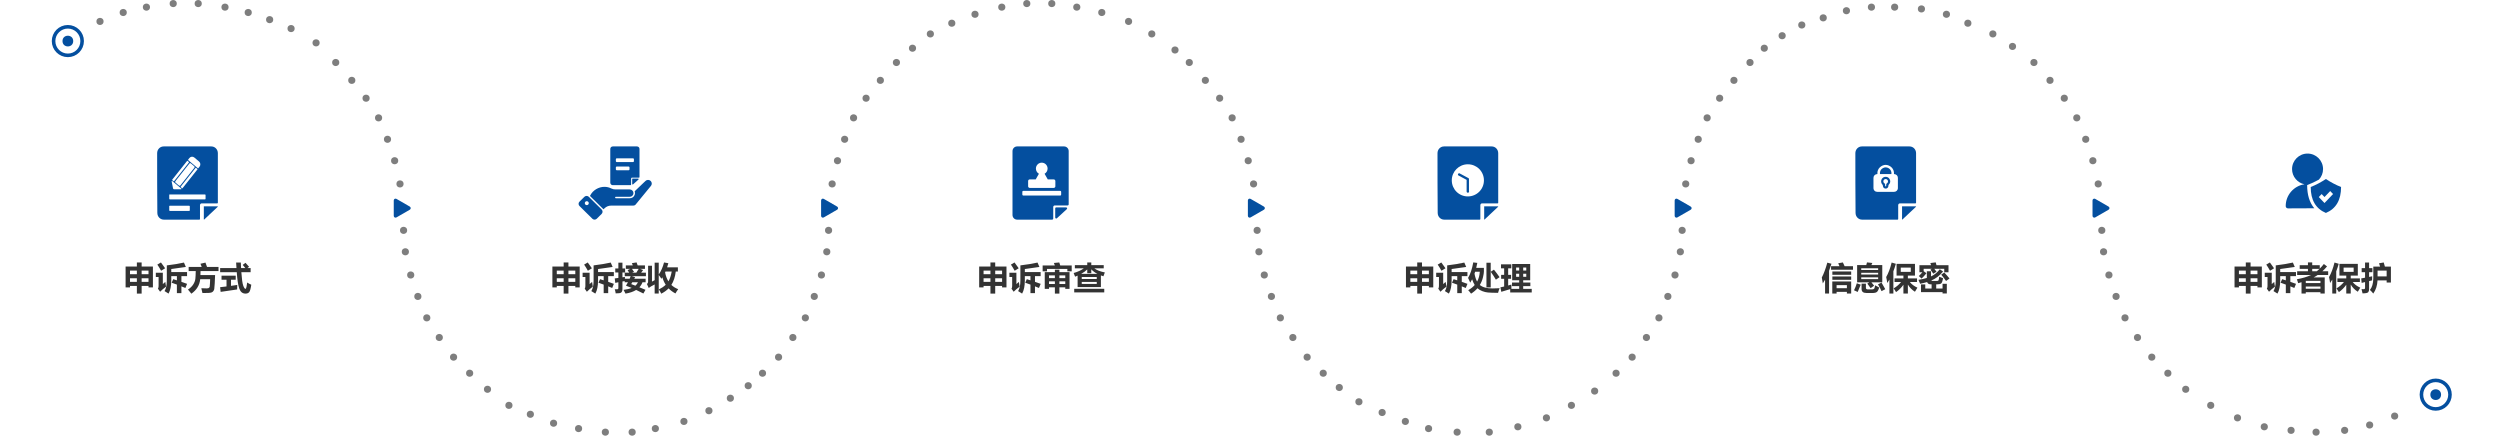 <svg width="1400" height="244" viewBox="0 0 1400 244" fill="none" xmlns="http://www.w3.org/2000/svg">
<circle cx="105" cy="122" r="104" stroke="white" stroke-width="2"/>
<g filter="url(#filter0_d_1513_7646)">
<circle cx="105" cy="122" r="88" fill="white"/>
</g>
<circle cx="38" cy="23" r="8" fill="white" stroke="#044F9F" stroke-width="2"/>
<circle cx="38" cy="23" r="3" fill="#044F9F"/>
<circle cx="583" cy="122" r="104" stroke="white" stroke-width="2"/>
<g filter="url(#filter1_d_1513_7646)">
<circle cx="583" cy="122" r="88" fill="white"/>
</g>
<circle cx="1056" cy="122" r="104" stroke="white" stroke-width="2"/>
<g filter="url(#filter2_d_1513_7646)">
<circle cx="1056" cy="122" r="88" fill="white"/>
</g>
<circle cx="105" cy="105" r="104" transform="matrix(1 0 0 -1 239 227)" stroke="white" stroke-width="2"/>
<g filter="url(#filter3_d_1513_7646)">
<circle cx="88" cy="88" r="88" transform="matrix(1 0 0 -1 256 210)" fill="white"/>
</g>
<circle cx="105" cy="105" r="104" transform="matrix(1 0 0 -1 717 227)" stroke="white" stroke-width="2"/>
<g filter="url(#filter4_d_1513_7646)">
<circle cx="88" cy="88" r="88" transform="matrix(1 0 0 -1 734 210)" fill="white"/>
</g>
<circle cx="105" cy="105" r="104" transform="matrix(1 0 0 -1 1190 227)" stroke="white" stroke-width="2"/>
<g filter="url(#filter5_d_1513_7646)">
<circle cx="88" cy="88" r="88" transform="matrix(1 0 0 -1 1207 210)" fill="white"/>
</g>
<circle cx="9" cy="9" r="8" transform="matrix(1 0 0 -1 1355 230)" fill="white" stroke="#044F9F" stroke-width="2"/>
<circle cx="3" cy="3" r="3" transform="matrix(1 0 0 -1 1361 224)" fill="#044F9F"/>
<circle cx="188" cy="35" r="2" fill="#7E7E7E"/>
<circle cx="197" cy="45" r="2" fill="#7E7E7E"/>
<circle cx="177" cy="24" r="2" fill="#7E7E7E"/>
<circle cx="139" cy="7" r="2" fill="#7E7E7E"/>
<circle cx="151" cy="11" r="2" fill="#7E7E7E"/>
<circle cx="163" cy="16" r="2" fill="#7E7E7E"/>
<circle cx="126" cy="4" r="2" fill="#7E7E7E"/>
<circle cx="111" cy="2" r="2" fill="#7E7E7E"/>
<circle cx="97" cy="2" r="2" fill="#7E7E7E"/>
<circle cx="69" cy="7" r="2" fill="#7E7E7E"/>
<circle cx="82" cy="4" r="2" fill="#7E7E7E"/>
<circle cx="56" cy="12" r="2" fill="#7E7E7E"/>
<circle cx="205" cy="55" r="2" fill="#7E7E7E"/>
<circle cx="212" cy="66" r="2" fill="#7E7E7E"/>
<circle cx="217" cy="78" r="2" fill="#7E7E7E"/>
<circle cx="221" cy="90" r="2" fill="#7E7E7E"/>
<circle cx="224" cy="103" r="2" fill="#7E7E7E"/>
<circle cx="225" cy="116" r="2" fill="#7E7E7E"/>
<circle cx="226" cy="129" r="2" fill="#7E7E7E"/>
<circle cx="227" cy="141" r="2" fill="#7E7E7E"/>
<circle cx="230" cy="154" r="2" fill="#7E7E7E"/>
<circle cx="234" cy="166" r="2" fill="#7E7E7E"/>
<circle cx="239" cy="178" r="2" fill="#7E7E7E"/>
<circle cx="246" cy="189" r="2" fill="#7E7E7E"/>
<circle cx="254" cy="200" r="2" fill="#7E7E7E"/>
<circle cx="263" cy="209" r="2" fill="#7E7E7E"/>
<circle cx="273" cy="218" r="2" fill="#7E7E7E"/>
<circle cx="285" cy="227" r="2" fill="#7E7E7E"/>
<circle cx="297" cy="232" r="2" fill="#7E7E7E"/>
<circle cx="310" cy="237" r="2" fill="#7E7E7E"/>
<circle cx="324" cy="240" r="2" fill="#7E7E7E"/>
<circle cx="339" cy="242" r="2" fill="#7E7E7E"/>
<circle cx="354" cy="242" r="2" fill="#7E7E7E"/>
<circle cx="367" cy="240" r="2" fill="#7E7E7E"/>
<circle cx="383" cy="236" r="2" fill="#7E7E7E"/>
<circle cx="397" cy="230" r="2" fill="#7E7E7E"/>
<circle cx="409" cy="223" r="2" fill="#7E7E7E"/>
<circle cx="419" cy="216" r="2" fill="#7E7E7E"/>
<circle cx="666" cy="35" r="2" fill="#7E7E7E"/>
<circle cx="675" cy="45" r="2" fill="#7E7E7E"/>
<circle cx="683" cy="55" r="2" fill="#7E7E7E"/>
<circle cx="690" cy="66" r="2" fill="#7E7E7E"/>
<circle cx="695" cy="78" r="2" fill="#7E7E7E"/>
<circle cx="699" cy="90" r="2" fill="#7E7E7E"/>
<circle cx="702" cy="103" r="2" fill="#7E7E7E"/>
<circle cx="703" cy="116" r="2" fill="#7E7E7E"/>
<circle cx="704" cy="129" r="2" fill="#7E7E7E"/>
<circle cx="705" cy="141" r="2" fill="#7E7E7E"/>
<circle cx="708" cy="154" r="2" fill="#7E7E7E"/>
<circle cx="712" cy="166" r="2" fill="#7E7E7E"/>
<circle cx="717" cy="178" r="2" fill="#7E7E7E"/>
<circle cx="724" cy="189" r="2" fill="#7E7E7E"/>
<circle cx="732" cy="200" r="2" fill="#7E7E7E"/>
<circle cx="741" cy="209" r="2" fill="#7E7E7E"/>
<circle cx="750" cy="217" r="2" fill="#7E7E7E"/>
<circle cx="761" cy="225" r="2" fill="#7E7E7E"/>
<circle cx="774" cy="231" r="2" fill="#7E7E7E"/>
<circle cx="787" cy="236" r="2" fill="#7E7E7E"/>
<circle cx="800" cy="240" r="2" fill="#7E7E7E"/>
<circle cx="816" cy="242" r="2" fill="#7E7E7E"/>
<circle cx="834" cy="242" r="2" fill="#7E7E7E"/>
<circle cx="850" cy="239" r="2" fill="#7E7E7E"/>
<circle cx="866" cy="234" r="2" fill="#7E7E7E"/>
<circle cx="880" cy="227" r="2" fill="#7E7E7E"/>
<circle cx="893" cy="219" r="2" fill="#7E7E7E"/>
<circle cx="1139" cy="35" r="2" fill="#7E7E7E"/>
<circle cx="1148" cy="45" r="2" fill="#7E7E7E"/>
<circle cx="1156" cy="55" r="2" fill="#7E7E7E"/>
<circle cx="1163" cy="66" r="2" fill="#7E7E7E"/>
<circle cx="1168" cy="78" r="2" fill="#7E7E7E"/>
<circle cx="1172" cy="90" r="2" fill="#7E7E7E"/>
<circle cx="1175" cy="103" r="2" fill="#7E7E7E"/>
<circle cx="1176" cy="116" r="2" fill="#7E7E7E"/>
<circle cx="1177" cy="129" r="2" fill="#7E7E7E"/>
<circle cx="1178" cy="141" r="2" fill="#7E7E7E"/>
<circle cx="1181" cy="154" r="2" fill="#7E7E7E"/>
<circle cx="1185" cy="166" r="2" fill="#7E7E7E"/>
<circle cx="1190" cy="178" r="2" fill="#7E7E7E"/>
<circle cx="1197" cy="189" r="2" fill="#7E7E7E"/>
<circle cx="1205" cy="200" r="2" fill="#7E7E7E"/>
<circle cx="1214" cy="209" r="2" fill="#7E7E7E"/>
<circle cx="1224" cy="218" r="2" fill="#7E7E7E"/>
<circle cx="1238" cy="227" r="2" fill="#7E7E7E"/>
<circle cx="1253" cy="234" r="2" fill="#7E7E7E"/>
<circle cx="1268" cy="239" r="2" fill="#7E7E7E"/>
<circle cx="1283" cy="241" r="2" fill="#7E7E7E"/>
<circle cx="1297" cy="242" r="2" fill="#7E7E7E"/>
<circle cx="1313" cy="241" r="2" fill="#7E7E7E"/>
<circle cx="1327" cy="238" r="2" fill="#7E7E7E"/>
<circle cx="1341" cy="233" r="2" fill="#7E7E7E"/>
<circle cx="2" cy="2" r="2" transform="matrix(-1 0 0 1 504 33)" fill="#7E7E7E"/>
<circle cx="2" cy="2" r="2" transform="matrix(-1 0 0 1 513 25)" fill="#7E7E7E"/>
<circle cx="2" cy="2" r="2" transform="matrix(-1 0 0 1 523 17)" fill="#7E7E7E"/>
<circle cx="2" cy="2" r="2" transform="matrix(-1 0 0 1 535 11)" fill="#7E7E7E"/>
<circle cx="2" cy="2" r="2" transform="matrix(-1 0 0 1 548 6)" fill="#7E7E7E"/>
<circle cx="2" cy="2" r="2" transform="matrix(-1 0 0 1 563 2)" fill="#7E7E7E"/>
<circle cx="2" cy="2" r="2" transform="matrix(-1 0 0 1 577 0)" fill="#7E7E7E"/>
<circle cx="2" cy="2" r="2" transform="matrix(-1 0 0 1 591 0)" fill="#7E7E7E"/>
<circle cx="2" cy="2" r="2" transform="matrix(-1 0 0 1 605 2)" fill="#7E7E7E"/>
<circle cx="2" cy="2" r="2" transform="matrix(-1 0 0 1 619 5)" fill="#7E7E7E"/>
<circle cx="2" cy="2" r="2" transform="matrix(-1 0 0 1 634 10)" fill="#7E7E7E"/>
<circle cx="2" cy="2" r="2" transform="matrix(-1 0 0 1 647 17)" fill="#7E7E7E"/>
<circle cx="2" cy="2" r="2" transform="matrix(-1 0 0 1 660 26)" fill="#7E7E7E"/>
<circle cx="2" cy="2" r="2" transform="matrix(-1 0 0 1 495 43)" fill="#7E7E7E"/>
<circle cx="2" cy="2" r="2" transform="matrix(-1 0 0 1 487 53)" fill="#7E7E7E"/>
<circle cx="2" cy="2" r="2" transform="matrix(-1 0 0 1 480 64)" fill="#7E7E7E"/>
<circle cx="2" cy="2" r="2" transform="matrix(-1 0 0 1 475 76)" fill="#7E7E7E"/>
<circle cx="2" cy="2" r="2" transform="matrix(-1 0 0 1 471 88)" fill="#7E7E7E"/>
<circle cx="2" cy="2" r="2" transform="matrix(-1 0 0 1 468 101)" fill="#7E7E7E"/>
<circle cx="2" cy="2" r="2" transform="matrix(-1 0 0 1 467 114)" fill="#7E7E7E"/>
<circle cx="2" cy="2" r="2" transform="matrix(-1 0 0 1 466 127)" fill="#7E7E7E"/>
<circle cx="2" cy="2" r="2" transform="matrix(-1 0 0 1 465 139)" fill="#7E7E7E"/>
<circle cx="2" cy="2" r="2" transform="matrix(-1 0 0 1 462 152)" fill="#7E7E7E"/>
<circle cx="2" cy="2" r="2" transform="matrix(-1 0 0 1 458 164)" fill="#7E7E7E"/>
<circle cx="2" cy="2" r="2" transform="matrix(-1 0 0 1 453 176)" fill="#7E7E7E"/>
<circle cx="2" cy="2" r="2" transform="matrix(-1 0 0 1 446 187)" fill="#7E7E7E"/>
<circle cx="2" cy="2" r="2" transform="matrix(-1 0 0 1 438 198)" fill="#7E7E7E"/>
<circle cx="2" cy="2" r="2" transform="matrix(-1 0 0 1 429 207)" fill="#7E7E7E"/>
<circle cx="2" cy="2" r="2" transform="matrix(-1 0 0 1 982 33)" fill="#7E7E7E"/>
<circle cx="2" cy="2" r="2" transform="matrix(-1 0 0 1 990 25)" fill="#7E7E7E"/>
<circle cx="2" cy="2" r="2" transform="matrix(-1 0 0 1 1000 18)" fill="#7E7E7E"/>
<circle cx="2" cy="2" r="2" transform="matrix(-1 0 0 1 1011 12)" fill="#7E7E7E"/>
<circle cx="2" cy="2" r="2" transform="matrix(-1 0 0 1 1023 8)" fill="#7E7E7E"/>
<circle cx="2" cy="2" r="2" transform="matrix(-1 0 0 1 1036 4)" fill="#7E7E7E"/>
<circle cx="2" cy="2" r="2" transform="matrix(-1 0 0 1 1050 2)" fill="#7E7E7E"/>
<circle cx="2" cy="2" r="2" transform="matrix(-1 0 0 1 1063 2)" fill="#7E7E7E"/>
<circle cx="2" cy="2" r="2" transform="matrix(-1 0 0 1 1078 3)" fill="#7E7E7E"/>
<circle cx="2" cy="2" r="2" transform="matrix(-1 0 0 1 1092 6)" fill="#7E7E7E"/>
<circle cx="2" cy="2" r="2" transform="matrix(-1 0 0 1 1104 11)" fill="#7E7E7E"/>
<circle cx="2" cy="2" r="2" transform="matrix(-1 0 0 1 1118 17)" fill="#7E7E7E"/>
<circle cx="2" cy="2" r="2" transform="matrix(-1 0 0 1 1129 24)" fill="#7E7E7E"/>
<circle cx="2" cy="2" r="2" transform="matrix(-1 0 0 1 973 43)" fill="#7E7E7E"/>
<circle cx="2" cy="2" r="2" transform="matrix(-1 0 0 1 965 53)" fill="#7E7E7E"/>
<circle cx="2" cy="2" r="2" transform="matrix(-1 0 0 1 958 64)" fill="#7E7E7E"/>
<circle cx="2" cy="2" r="2" transform="matrix(-1 0 0 1 953 76)" fill="#7E7E7E"/>
<circle cx="2" cy="2" r="2" transform="matrix(-1 0 0 1 949 88)" fill="#7E7E7E"/>
<circle cx="2" cy="2" r="2" transform="matrix(-1 0 0 1 946 101)" fill="#7E7E7E"/>
<circle cx="2" cy="2" r="2" transform="matrix(-1 0 0 1 945 114)" fill="#7E7E7E"/>
<circle cx="2" cy="2" r="2" transform="matrix(-1 0 0 1 944 127)" fill="#7E7E7E"/>
<circle cx="2" cy="2" r="2" transform="matrix(-1 0 0 1 943 139)" fill="#7E7E7E"/>
<circle cx="2" cy="2" r="2" transform="matrix(-1 0 0 1 940 152)" fill="#7E7E7E"/>
<circle cx="2" cy="2" r="2" transform="matrix(-1 0 0 1 936 164)" fill="#7E7E7E"/>
<circle cx="2" cy="2" r="2" transform="matrix(-1 0 0 1 931 176)" fill="#7E7E7E"/>
<circle cx="2" cy="2" r="2" transform="matrix(-1 0 0 1 924 187)" fill="#7E7E7E"/>
<circle cx="2" cy="2" r="2" transform="matrix(-1 0 0 1 916 198)" fill="#7E7E7E"/>
<circle cx="2" cy="2" r="2" transform="matrix(-1 0 0 1 907 207)" fill="#7E7E7E"/>
<path d="M229.5 115.696C230.167 116.081 230.167 117.044 229.5 117.429L222 121.759C221.333 122.144 220.5 121.662 220.5 120.893L220.5 112.232C220.5 111.463 221.333 110.981 222 111.366L229.5 115.696Z" fill="#044F9F"/>
<path d="M468.814 115.696C469.481 116.081 469.481 117.044 468.814 117.429L461.314 121.759C460.647 122.144 459.814 121.662 459.814 120.893L459.814 112.232C459.814 111.463 460.647 110.981 461.314 111.366L468.814 115.696Z" fill="#044F9F"/>
<path d="M707.814 115.696C708.481 116.081 708.481 117.044 707.814 117.429L700.314 121.759C699.647 122.144 698.814 121.662 698.814 120.893L698.814 112.232C698.814 111.463 699.647 110.981 700.314 111.366L707.814 115.696Z" fill="#044F9F"/>
<path d="M946.814 115.696C947.481 116.081 947.481 117.044 946.814 117.429L939.314 121.759C938.647 122.144 937.814 121.662 937.814 120.893L937.814 112.232C937.814 111.463 938.647 110.981 939.314 111.366L946.814 115.696Z" fill="#044F9F"/>
<path d="M1180.81 115.696C1181.48 116.081 1181.48 117.044 1180.81 117.429L1173.31 121.759C1172.65 122.144 1171.81 121.662 1171.81 120.893L1171.81 112.232C1171.81 111.463 1172.65 110.981 1173.31 111.366L1180.81 115.696Z" fill="#044F9F"/>
<g clip-path="url(#clip0_1513_7646)">
<path fill-rule="evenodd" clip-rule="evenodd" d="M91.658 82C100.589 82 109.519 82 118.342 82C120.386 82 122 83.667 122 85.778C122 95 122 104.222 122 113.556C122 113.778 121.785 113.889 121.677 113.889C118.772 113.889 115.867 113.889 112.962 113.889C112.424 113.889 111.994 114.333 111.994 114.889C111.994 117.444 111.994 120 111.994 122.667C111.994 122.889 111.778 123 111.671 123C105 123 98.437 123 91.766 123C89.722 123 88.108 121.333 88.108 119.222C88 108.111 88 96.889 88 85.778C88 83.667 89.614 82 91.658 82Z" fill="#044F9F"/>
<path fill-rule="evenodd" clip-rule="evenodd" d="M121.247 116.445C119.203 118.334 117.266 120.223 115.222 122.112C113.931 123.334 114.146 123.445 114.146 121.668C114.146 119.668 114.146 117.556 114.146 115.556C116.405 115.556 118.665 115.556 120.924 115.556C122.431 115.556 122.323 115.445 121.247 116.445Z" fill="#044F9F"/>
<path fill-rule="evenodd" clip-rule="evenodd" d="M95.101 115.223C98.76 115.223 102.31 115.223 105.968 115.223C106.184 115.223 106.291 115.445 106.291 115.556C106.291 116.334 106.291 117 106.291 117.778C106.291 118 106.076 118.112 105.968 118.112C102.31 118.112 98.76 118.112 95.101 118.112C94.886 118.112 94.779 117.889 94.779 117.778C94.779 117 94.779 116.334 94.779 115.556C94.671 115.334 94.886 115.223 95.101 115.223Z" fill="white"/>
<path fill-rule="evenodd" clip-rule="evenodd" d="M95.101 108.889C101.665 108.889 108.228 108.889 114.791 108.889C115.006 108.889 115.114 109.111 115.114 109.222C115.114 109.889 115.114 110.666 115.114 111.333C115.114 111.555 114.899 111.666 114.791 111.666C108.228 111.666 101.665 111.666 95.101 111.666C94.886 111.666 94.779 111.444 94.779 111.333C94.779 110.666 94.779 109.889 94.779 109.222C94.671 109 94.886 108.889 95.101 108.889Z" fill="white"/>
<path d="M111.473 90.449L108.833 88.215C107.989 87.502 106.749 87.625 106.063 88.491L105.366 89.37C105.297 89.457 105.31 89.585 105.394 89.656L110.783 94.214C110.868 94.285 110.992 94.273 111.06 94.187L111.758 93.307C112.444 92.442 112.317 91.162 111.473 90.449Z" fill="white"/>
<path d="M105.769 90.704L105.047 90.094C104.963 90.023 104.839 90.035 104.77 90.121L96.455 100.606C96.387 100.692 96.399 100.82 96.484 100.891L97.205 101.502C97.29 101.573 97.413 101.561 97.482 101.474L105.797 90.99C105.866 90.903 105.853 90.776 105.769 90.704Z" fill="white"/>
<path d="M110.522 94.609L109.801 93.998C109.716 93.927 109.592 93.939 109.524 94.026L101.209 104.51C101.14 104.596 101.153 104.724 101.237 104.796L101.959 105.406C102.043 105.477 102.167 105.465 102.236 105.378L110.551 94.894C110.619 94.808 110.606 94.68 110.522 94.609Z" fill="white"/>
<path d="M108.765 93.099L106.881 91.505C106.628 91.291 106.256 91.328 106.05 91.587L98.232 101.445C98.026 101.704 98.064 102.088 98.317 102.302L100.202 103.896C100.455 104.11 100.827 104.073 101.033 103.813L108.851 93.956C109.057 93.696 109.018 93.312 108.765 93.099Z" fill="white"/>
<path fill-rule="evenodd" clip-rule="evenodd" d="M97.492 106C97.206 106 96.96 105.798 96.903 105.518L96.111 101.556C96.074 101.371 96.29 101.242 96.435 101.363L101.576 105.646C101.719 105.766 101.635 106 101.448 106H97.492Z" fill="white"/>
</g>
<path d="M76.647 146.979H79.318V149.265H85.629V160.937H83.168V160.128H79.318V164.399H76.647V160.128H72.797V160.937H70.336V149.265H76.647V146.979ZM83.168 151.55H79.318V153.554H83.168V151.55ZM72.797 153.554H76.647V151.55H72.797V153.554ZM72.797 157.843H76.647V155.839H72.797V157.843ZM79.318 157.843H83.168V155.839H79.318V157.843ZM90.129 146.979C90.926 148.022 91.705 149.106 92.467 150.231L90.217 151.62C89.502 150.308 88.799 149.159 88.107 148.175L90.129 146.979ZM104.068 149.493C101.619 149.892 98.9 150.278 95.912 150.653V152.341H104.754V154.626H101.59V157.825C102.756 158.224 103.816 158.599 104.771 158.95C104.385 159.806 104.068 160.579 103.822 161.271C103.143 160.978 102.398 160.67 101.59 160.348V164.171H99.059V159.372C98.144 159.032 97.166 158.681 96.123 158.317L97.019 156.331L99.059 156.99V154.626H95.912V156.946C95.912 160.169 95.402 162.659 94.383 164.417C93.996 164.147 93.252 163.679 92.15 163.011C92.994 161.663 93.416 159.7 93.416 157.122V148.614C97.248 148.157 100.447 147.63 103.014 147.032L104.068 149.493ZM92.572 157.878C92.689 158.991 92.824 159.87 92.977 160.515C91.617 161.534 90.51 162.489 89.654 163.38L88.441 161.657C88.676 161.317 88.799 160.831 88.811 160.198V155.118H87.264V152.728H91.184V159.073C91.535 158.815 91.998 158.417 92.572 157.878ZM113.367 164.101C113.156 163.046 112.945 162.149 112.734 161.411C114.193 161.47 115.198 161.499 115.749 161.499C116.142 161.499 116.44 161.467 116.646 161.402C116.856 161.332 117.029 161.224 117.164 161.077C117.299 160.925 117.39 160.755 117.437 160.567C117.483 160.38 117.533 159.735 117.586 158.634C117.645 157.532 117.674 156.776 117.674 156.366H112.119C111.762 159.724 110.109 162.425 107.162 164.47C106.869 164.048 106.236 163.274 105.264 162.149C106.559 161.306 107.54 160.354 108.208 159.293C108.882 158.232 109.277 157.192 109.395 156.173C109.512 155.147 109.585 153.688 109.614 151.796H105.65V149.476H112.954L112.26 147.7L115.055 147.05C115.441 148.017 115.734 148.825 115.934 149.476H122.367V151.796H112.295C112.283 152.522 112.263 153.272 112.233 154.046H120.451C120.398 155.587 120.328 157.178 120.24 158.818C120.152 160.453 120.067 161.47 119.985 161.868C119.909 162.267 119.742 162.639 119.484 162.984C119.232 163.336 118.928 163.585 118.57 163.731C118.213 163.884 117.656 163.983 116.9 164.03C116.15 164.077 114.973 164.101 113.367 164.101ZM123.281 150.126H132.422L132.229 147.032H134.865C134.895 148.069 134.938 149.101 134.997 150.126H137.414C136.91 149.47 136.412 148.878 135.92 148.351L137.484 147.173C138.176 147.888 138.844 148.632 139.488 149.405L138.557 150.126H140.35V152.446H135.155C135.419 156.261 135.771 158.766 136.21 159.961C136.655 161.15 137.074 161.745 137.467 161.745C137.572 161.745 137.669 161.684 137.757 161.561C137.845 161.438 137.947 161.089 138.064 160.515C138.188 159.935 138.305 159.167 138.416 158.212C139.225 158.728 139.992 159.138 140.719 159.442C140.402 161.64 140.016 163.017 139.559 163.573C139.102 164.136 138.41 164.417 137.484 164.417C135.832 164.417 134.675 163.491 134.013 161.64C133.351 159.788 132.876 156.724 132.589 152.446H123.281V150.126ZM124.055 154.362H132V156.665H129.363V160.084L132.844 159.565C132.809 160.714 132.797 161.558 132.809 162.097L123.562 163.45L123.264 160.831L126.85 160.409V156.665H124.055V154.362Z" fill="#333333"/>
<path d="M315.646 146.979H318.318V149.265H324.629V160.937H322.168V160.128H318.318V164.399H315.646V160.128H311.797V160.937H309.336V149.265H315.646V146.979ZM322.168 151.55H318.318V153.554H322.168V151.55ZM311.797 153.554H315.646V151.55H311.797V153.554ZM311.797 157.843H315.646V155.839H311.797V157.843ZM318.318 157.843H322.168V155.839H318.318V157.843ZM329.129 146.979C329.926 148.022 330.705 149.106 331.467 150.231L329.217 151.62C328.502 150.308 327.799 149.159 327.107 148.175L329.129 146.979ZM343.068 149.493C340.619 149.892 337.9 150.278 334.912 150.653V152.341H343.754V154.626H340.59V157.825C341.756 158.224 342.816 158.599 343.771 158.95C343.385 159.806 343.068 160.579 342.822 161.271C342.143 160.978 341.398 160.67 340.59 160.348V164.171H338.059V159.372C337.145 159.032 336.166 158.681 335.123 158.317L336.02 156.331L338.059 156.99V154.626H334.912V156.946C334.912 160.169 334.402 162.659 333.383 164.417C332.996 164.147 332.252 163.679 331.15 163.011C331.994 161.663 332.416 159.7 332.416 157.122V148.614C336.248 148.157 339.447 147.63 342.014 147.032L343.068 149.493ZM331.572 157.878C331.689 158.991 331.824 159.87 331.977 160.515C330.617 161.534 329.51 162.489 328.654 163.38L327.441 161.657C327.676 161.317 327.799 160.831 327.811 160.198V155.118H326.264V152.728H330.184V159.073C330.535 158.815 330.998 158.417 331.572 157.878ZM361.174 150.583H358.502L360.137 151.233L359.029 152.71H361.719V154.679H353.773L355.672 155.224L355.18 156.103H361.543V158.071H359.776C359.396 159.132 358.824 160.069 358.062 160.884L361.473 162.29L360.295 164.364C358.836 163.614 357.485 162.946 356.243 162.36C354.696 163.339 352.713 164.024 350.293 164.417C349.988 163.761 349.619 163.063 349.186 162.325C350.99 162.114 352.508 161.748 353.738 161.227C352.543 160.711 351.482 160.298 350.557 159.987C350.949 159.366 351.315 158.728 351.655 158.071H349.836V157.412C349.432 157.471 349.01 157.541 348.57 157.623V161.991C348.57 162.671 348.421 163.195 348.122 163.564C347.829 163.934 347.393 164.142 346.812 164.188C346.238 164.241 345.564 164.276 344.791 164.294C344.686 163.532 344.51 162.759 344.264 161.974C344.697 161.997 345.081 162.009 345.415 162.009C345.772 162.009 346.007 161.95 346.118 161.833C346.229 161.716 346.285 161.499 346.285 161.183V158.054L344.545 158.423L344.264 155.909C344.826 155.845 345.5 155.757 346.285 155.646V152.587H344.545V150.337H346.285V147.085H348.57V150.337H350.064V152.587H348.57V155.294L349.959 155.065C349.941 155.44 349.933 155.786 349.933 156.103H352.596C352.795 155.64 352.985 155.165 353.167 154.679H349.854V152.71H352.35C352.004 152.101 351.705 151.608 351.453 151.233L352.912 150.583H350.469V148.614H354.371C354.201 148.181 354.025 147.771 353.844 147.384L356.48 146.944C356.686 147.437 356.888 147.993 357.087 148.614H361.174V150.583ZM355.057 152.235L353.958 152.71H356.349C356.929 151.813 357.359 151.104 357.641 150.583H353.914C354.248 151.034 354.629 151.585 355.057 152.235ZM353.492 159.091L355.812 159.987C356.457 159.437 356.935 158.798 357.245 158.071H354.072L353.492 159.091ZM368.891 147.103V153.729C370.186 151.866 371.176 149.616 371.861 146.979L374.27 147.401C374.064 148.198 373.836 148.972 373.584 149.722H379.613V152.06H378.427C378.063 155.071 377.24 157.573 375.957 159.565C377.018 160.573 378.295 161.364 379.789 161.938C379.273 162.63 378.758 163.427 378.242 164.329C376.766 163.556 375.488 162.612 374.41 161.499C373.273 162.671 371.902 163.655 370.297 164.452C369.91 163.597 369.459 162.812 368.943 162.097C370.449 161.353 371.735 160.479 372.802 159.478C371.993 158.235 371.366 156.841 370.921 155.294C370.739 155.575 370.555 155.851 370.367 156.12C369.957 155.411 369.465 154.705 368.891 154.002V164.364H366.605V159.293C365.123 160.031 364.016 160.69 363.283 161.271L362.281 159.021C362.715 158.681 362.932 158.241 362.932 157.702V148.825H365.111V157.702L366.605 156.885V147.103H368.891ZM374.322 157.553C375.16 156.129 375.772 154.298 376.159 152.06H372.67C372.6 152.218 372.526 152.376 372.45 152.534C372.808 154.479 373.432 156.152 374.322 157.553Z" fill="#333333"/>
<g clip-path="url(#clip1_1513_7646)">
<path d="M362.921 100.744C362.367 100.744 361.845 100.956 361.453 101.344L355.645 106.892L355.412 107.114L355.494 107.423C355.534 107.576 355.56 107.716 355.572 107.853C355.705 109.236 354.854 110.491 353.501 110.904C353.236 110.984 352.932 111.025 352.599 111.025H344.872C344.639 111.025 344.45 110.838 344.45 110.608C344.45 110.378 344.639 110.191 344.872 110.191H352.659C353.246 110.191 353.807 109.945 354.201 109.516C354.594 109.088 354.786 108.51 354.729 107.931C354.63 106.891 353.692 106.075 352.592 106.075H344.594C343.787 106.075 343.018 105.9 342.369 105.567C341.155 104.944 339.849 104.627 338.488 104.627C336.866 104.627 335.255 105.083 333.83 105.943C332.415 106.797 331.288 107.986 330.567 109.381L330.385 109.735L330.668 110.015L337.564 116.835L337.951 117.218L338.342 116.838L338.548 116.637C339.522 115.674 340.814 115.144 342.186 115.144H354.661C355.17 115.144 355.645 114.921 355.965 114.53L364.41 104.238C364.79 103.854 364.998 103.345 364.998 102.803C364.998 102.251 364.782 101.735 364.387 101.349C363.997 100.958 363.474 100.744 362.921 100.744Z" fill="#044F9F"/>
<path d="M332.953 123.001C333.417 123.001 333.851 122.822 334.178 122.499L336.922 119.785C337.61 119.105 337.61 117.996 336.922 117.316L329.748 110.221C329.414 109.891 328.97 109.709 328.5 109.709C328.029 109.709 327.586 109.891 327.253 110.221L324.507 112.934C324.181 113.258 324 113.689 324 114.146C324 114.604 324.181 115.033 324.507 115.357L331.729 122.499C332.056 122.824 332.49 123.001 332.953 123.001ZM328.601 114.869C327.986 114.869 327.489 114.377 327.489 113.769C327.489 113.161 327.986 112.669 328.601 112.669C329.216 112.669 329.714 113.161 329.714 113.769C329.714 114.376 329.216 114.869 328.601 114.869Z" fill="#044F9F"/>
<path d="M356.72 82H343.159C342.387 82 341.759 82.619 341.759 83.385V102.307C341.759 103.071 342.385 103.692 343.159 103.692H353.095C353.279 103.692 353.428 103.544 353.428 103.362V99.944C353.428 99.691 353.635 99.487 353.89 99.487H357.785C357.969 99.487 358.119 99.339 358.119 99.157V83.385C358.12 82.619 357.494 82 356.72 82ZM352.526 94.88C352.526 95.131 352.319 95.335 352.065 95.335H345.342C345.088 95.335 344.881 95.131 344.881 94.88V93.715C344.881 93.465 345.088 93.26 345.342 93.26H352.065C352.319 93.26 352.526 93.465 352.526 93.715V94.88ZM354.998 90.287C354.998 90.538 354.791 90.743 354.537 90.743H345.342C345.088 90.743 344.881 90.538 344.881 90.287V89.123C344.881 88.872 345.088 88.668 345.342 88.668H354.537C354.791 88.668 354.998 88.872 354.998 89.123V90.287Z" fill="#044F9F"/>
<path d="M357.341 100.016H354.326C354.16 100.016 354.025 100.149 354.025 100.313V103.02C354.025 103.278 354.334 103.415 354.527 103.241L357.543 100.534C357.748 100.35 357.616 100.016 357.341 100.016Z" fill="#044F9F"/>
</g>
<path d="M554.646 146.979H557.318V149.265H563.629V160.937H561.168V160.128H557.318V164.399H554.646V160.128H550.797V160.937H548.336V149.265H554.646V146.979ZM561.168 151.55H557.318V153.554H561.168V151.55ZM550.797 153.554H554.646V151.55H550.797V153.554ZM550.797 157.843H554.646V155.839H550.797V157.843ZM557.318 157.843H561.168V155.839H557.318V157.843ZM568.129 146.979C568.926 148.022 569.705 149.106 570.467 150.231L568.217 151.62C567.502 150.308 566.799 149.159 566.107 148.175L568.129 146.979ZM582.068 149.493C579.619 149.892 576.9 150.278 573.912 150.653V152.341H582.754V154.626H579.59V157.825C580.756 158.224 581.816 158.599 582.771 158.95C582.385 159.806 582.068 160.579 581.822 161.271C581.143 160.978 580.398 160.67 579.59 160.348V164.171H577.059V159.372C576.145 159.032 575.166 158.681 574.123 158.317L575.02 156.331L577.059 156.99V154.626H573.912V156.946C573.912 160.169 573.402 162.659 572.383 164.417C571.996 164.147 571.252 163.679 570.15 163.011C570.994 161.663 571.416 159.7 571.416 157.122V148.614C575.248 148.157 578.447 147.63 581.014 147.032L582.068 149.493ZM570.572 157.878C570.689 158.991 570.824 159.87 570.977 160.515C569.617 161.534 568.51 162.489 567.654 163.38L566.441 161.657C566.676 161.317 566.799 160.831 566.811 160.198V155.118H565.264V152.728H569.184V159.073C569.535 158.815 569.998 158.417 570.572 157.878ZM590.189 147.261L593.195 146.979C593.354 147.454 593.532 148.017 593.731 148.667H600.156V151.937H597.713V150.601H586.322V151.937H583.879V148.667H590.708C590.526 148.134 590.354 147.665 590.189 147.261ZM585.057 161.763V152.376H590.734V151.005H593.266V152.376H598.943V161.763H596.553V160.919H593.266V164.399H590.734V160.919H587.447V161.763H585.057ZM596.553 154.239H593.266V155.751H596.553V154.239ZM587.447 155.751H590.734V154.239H587.447V155.751ZM587.447 159.056H590.734V157.544H587.447V159.056ZM593.266 159.056H596.553V157.544H593.266V159.056ZM603.461 160.761V154.354C603.01 154.559 602.541 154.755 602.055 154.942C601.832 154.228 601.562 153.542 601.246 152.886C603.549 152.241 605.444 151.368 606.933 150.267H601.914V148.491H608.857V146.979H611.125V148.491H618.086V150.267H612.812C614.26 151.333 616.223 152.095 618.701 152.552C618.443 153.173 618.186 153.894 617.928 154.714C617.43 154.562 616.955 154.4 616.504 154.23V160.761H603.461ZM611.125 150.803V152.991H608.857V150.882C607.961 151.767 606.827 152.593 605.456 153.36H614.526C613.103 152.628 611.969 151.775 611.125 150.803ZM614.184 155.136H605.781V156.243H614.184V155.136ZM614.184 158.985V157.878H605.781V158.985H614.184ZM618.385 163.749H601.562V161.71H618.385V163.749Z" fill="#333333"/>
<g clip-path="url(#clip2_1513_7646)">
<path d="M595.883 82H569.583C568.155 82 567 83.171 567 84.618V120.382C567 121.826 568.155 123 569.583 123H589.197C589.536 123 589.811 122.72 589.811 122.377V115.916C589.811 115.438 590.192 115.052 590.663 115.052H597.847C598.186 115.052 598.462 114.773 598.462 114.429V84.618C598.465 83.171 597.31 82 595.883 82Z" fill="#044F9F"/>
<path d="M575.75 101.381C575.75 100.876 576.151 100.468 576.649 100.468H579.994L581.794 97.309C580.789 96.744 580.108 95.656 580.108 94.409C580.108 92.579 581.572 91.092 583.38 91.092C585.186 91.092 586.653 92.576 586.653 94.409C586.653 95.659 585.969 96.75 584.961 97.316L586.758 100.471H590.102C590.6 100.471 591.002 100.879 591.002 101.384V104.318C591.002 104.822 590.6 105.23 590.102 105.23H576.649C576.151 105.23 575.75 104.822 575.75 104.318V101.381Z" fill="white"/>
<path d="M594.251 108.987C594.251 109.279 594.017 109.516 593.729 109.516H573.026C572.738 109.516 572.504 109.279 572.504 108.987V107.4C572.504 107.108 572.738 106.871 573.026 106.871H593.729C594.017 106.871 594.251 107.108 594.251 107.4V108.987Z" fill="white"/>
<path d="M597.037 116.145H591.476C591.17 116.145 590.921 116.397 590.921 116.707V121.824C590.921 122.31 591.491 122.569 591.848 122.241L597.409 117.124C597.787 116.777 597.544 116.145 597.037 116.145Z" fill="#044F9F"/>
</g>
<g clip-path="url(#clip3_1513_7646)">
<path fill-rule="evenodd" clip-rule="evenodd" d="M808.658 82C817.589 82 826.519 82 835.342 82C837.386 82 839 83.667 839 85.778C839 95 839 104.222 839 113.556C839 113.778 838.785 113.889 838.677 113.889C835.772 113.889 832.867 113.889 829.962 113.889C829.424 113.889 828.994 114.333 828.994 114.889C828.994 117.444 828.994 120 828.994 122.667C828.994 122.889 828.778 123 828.671 123C822 123 815.437 123 808.766 123C806.722 123 805.108 121.333 805.108 119.222C805 108.111 805 96.889 805 85.778C805 83.667 806.614 82 808.658 82Z" fill="#044F9F"/>
<path fill-rule="evenodd" clip-rule="evenodd" d="M838.247 116.445C836.203 118.334 834.266 120.223 832.222 122.112C830.931 123.334 831.146 123.445 831.146 121.668C831.146 119.668 831.146 117.556 831.146 115.556C833.405 115.556 835.665 115.556 837.924 115.556C839.431 115.556 839.323 115.445 838.247 116.445Z" fill="#044F9F"/>
<path d="M822 92C817.015 92 813 96.015 813 101C813 105.985 817.015 110 822 110C826.985 110 831 105.985 831 101C831 96.015 826.985 92 822 92ZM822.692 107.231C822.692 107.646 822.415 107.923 822 107.923C821.585 107.923 821.308 107.577 821.308 107.231V100.723L816.808 98.3C816.462 98.162 816.323 97.746 816.531 97.4C816.738 97.054 817.154 96.915 817.431 97.123L822.346 99.754L822.415 99.823C822.485 99.823 822.485 99.892 822.485 99.892C822.554 99.962 822.554 99.962 822.554 100.031L822.623 100.1V107.231H822.692Z" fill="white"/>
</g>
<path d="M793.646 146.979H796.318V149.265H802.629V160.937H800.168V160.128H796.318V164.399H793.646V160.128H789.797V160.937H787.336V149.265H793.646V146.979ZM800.168 151.55H796.318V153.554H800.168V151.55ZM789.797 153.554H793.646V151.55H789.797V153.554ZM789.797 157.843H793.646V155.839H789.797V157.843ZM796.318 157.843H800.168V155.839H796.318V157.843ZM807.129 146.979C807.926 148.022 808.705 149.106 809.467 150.231L807.217 151.62C806.502 150.308 805.799 149.159 805.107 148.175L807.129 146.979ZM821.068 149.493C818.619 149.892 815.9 150.278 812.912 150.653V152.341H821.754V154.626H818.59V157.825C819.756 158.224 820.816 158.599 821.771 158.95C821.385 159.806 821.068 160.579 820.822 161.271C820.143 160.978 819.398 160.67 818.59 160.348V164.171H816.059V159.372C815.145 159.032 814.166 158.681 813.123 158.317L814.02 156.331L816.059 156.99V154.626H812.912V156.946C812.912 160.169 812.402 162.659 811.383 164.417C810.996 164.147 810.252 163.679 809.15 163.011C809.994 161.663 810.416 159.7 810.416 157.122V148.614C814.248 148.157 817.447 147.63 820.014 147.032L821.068 149.493ZM809.572 157.878C809.689 158.991 809.824 159.87 809.977 160.515C808.617 161.534 807.51 162.489 806.654 163.38L805.441 161.657C805.676 161.317 805.799 160.831 805.811 160.198V155.118H804.264V152.728H808.184V159.073C808.535 158.815 808.998 158.417 809.572 157.878ZM825.023 146.944L827.291 147.226C827.104 148.192 826.901 149.118 826.685 150.003H830.982V152.112C830.982 152.769 830.807 153.841 830.455 155.329C830.104 156.812 829.521 158.229 828.706 159.583C830.235 160.884 832.617 161.534 835.852 161.534C837.264 161.534 838.576 161.487 839.789 161.394C839.484 162.085 839.191 162.952 838.91 163.995C836.121 163.96 834.223 163.893 833.215 163.793C832.207 163.699 831.173 163.45 830.112 163.046C829.052 162.642 828.138 162.1 827.37 161.42C826.38 162.574 825.188 163.585 823.793 164.452C823.078 163.491 822.545 162.841 822.193 162.501C823.652 161.681 824.865 160.714 825.832 159.601C825.281 158.728 824.801 157.664 824.391 156.41C824.057 157.078 823.705 157.702 823.336 158.282C822.973 157.356 822.568 156.472 822.123 155.628C823.4 153.519 824.367 150.624 825.023 146.944ZM827.177 157.685C828.073 156.079 828.574 154.245 828.68 152.183H826.069C825.958 152.546 825.841 152.903 825.718 153.255C826.052 155.054 826.538 156.53 827.177 157.685ZM832.406 147.12H834.797V160.954H832.406V147.12ZM836.607 151.005C837.639 152.271 838.688 153.671 839.754 155.206L837.697 156.63C836.865 155.188 835.904 153.712 834.814 152.2L836.607 151.005ZM840.721 163.415L840.229 160.919L842.32 160.444V156.12H840.633V153.94H842.32V150.249H840.562V148.034H846.328V150.249H844.57V153.94H846.205V156.12H844.57V159.873C845.197 159.703 845.807 159.53 846.398 159.354C846.352 160.187 846.346 160.989 846.381 161.763H850.74V160.233H846.732V158.229H850.74V156.964H846.82V147.841H856.91V156.964H852.99V158.229H856.998V160.233H852.99V161.763H857.771V163.767H845.713V161.912C844.166 162.34 842.502 162.841 840.721 163.415ZM854.713 149.81H852.99V151.479H854.713V149.81ZM849.018 151.479H850.74V149.81H849.018V151.479ZM854.713 154.995V153.308H852.99V154.995H854.713ZM849.018 154.995H850.74V153.308H849.018V154.995Z" fill="#333333"/>
<g clip-path="url(#clip4_1513_7646)">
<path fill-rule="evenodd" clip-rule="evenodd" d="M1042.66 82C1051.59 82 1060.52 82 1069.34 82C1071.39 82 1073 83.667 1073 85.778C1073 95 1073 104.222 1073 113.556C1073 113.778 1072.78 113.889 1072.68 113.889C1069.77 113.889 1066.87 113.889 1063.96 113.889C1063.42 113.889 1062.99 114.333 1062.99 114.889C1062.99 117.444 1062.99 120 1062.99 122.667C1062.99 122.889 1062.78 123 1062.67 123C1056 123 1049.44 123 1042.77 123C1040.72 123 1039.11 121.333 1039.11 119.222C1039 108.111 1039 96.889 1039 85.778C1039 83.667 1040.61 82 1042.66 82Z" fill="#044F9F"/>
<path fill-rule="evenodd" clip-rule="evenodd" d="M1072.25 116.445C1070.2 118.334 1068.27 120.223 1066.22 122.112C1064.93 123.334 1065.15 123.445 1065.15 121.668C1065.15 119.668 1065.15 117.556 1065.15 115.556C1067.41 115.556 1069.66 115.556 1071.92 115.556C1073.43 115.556 1073.32 115.445 1072.25 116.445Z" fill="#044F9F"/>
<path d="M1051.34 97.467C1051.05 94.274 1053.79 92.327 1055.98 92.326C1058.16 92.325 1060.91 94.245 1060.63 97.466C1060.71 97.475 1060.78 97.485 1060.86 97.493C1062.01 97.622 1062.81 98.462 1062.82 99.615C1062.83 101.513 1062.84 103.412 1062.82 105.31C1062.8 106.554 1061.87 107.447 1060.62 107.449C1057.53 107.453 1054.43 107.452 1051.34 107.449C1050.08 107.448 1049.15 106.558 1049.14 105.295C1049.12 103.404 1049.12 101.513 1049.14 99.623C1049.15 98.453 1049.94 97.617 1051.11 97.491C1051.18 97.483 1051.25 97.476 1051.34 97.467ZM1052.77 97.464H1059.19C1059.38 96.249 1058.82 94.942 1057.79 94.289C1056.61 93.543 1055.39 93.518 1054.22 94.269C1053.08 95.005 1052.66 96.118 1052.77 97.464ZM1053.43 101.557C1053.43 102.08 1053.55 102.636 1053.94 103.068C1054.26 103.425 1054.45 103.777 1054.47 104.279C1054.5 104.948 1055.04 105.467 1055.69 105.587C1056.36 105.71 1057.01 105.397 1057.33 104.802C1057.5 104.482 1057.52 104.134 1057.53 103.783C1057.53 103.687 1057.58 103.578 1057.64 103.501C1057.8 103.282 1058.02 103.096 1058.16 102.862C1058.65 102.037 1058.66 101.177 1058.2 100.341C1057.73 99.467 1056.95 99.02 1055.96 99.024C1054.56 99.028 1053.5 100.089 1053.43 101.557Z" fill="white"/>
<path d="M1055.98 100.27C1056.56 100.27 1057.04 100.632 1057.22 101.193C1057.39 101.722 1057.2 102.341 1056.71 102.634C1056.37 102.842 1056.25 103.111 1056.28 103.485C1056.29 103.674 1056.28 103.864 1056.27 104.053C1056.26 104.236 1056.17 104.365 1055.98 104.365C1055.79 104.364 1055.69 104.24 1055.69 104.051C1055.68 103.84 1055.68 103.628 1055.68 103.417C1055.69 103.083 1055.58 102.839 1055.28 102.656C1054.78 102.349 1054.57 101.752 1054.73 101.212C1054.91 100.628 1055.39 100.27 1055.98 100.27Z" fill="white"/>
</g>
<path d="M1037.68 151.058H1025.4V149.054H1030.11C1029.9 148.544 1029.66 148.005 1029.39 147.437L1032.01 146.962C1032.29 147.501 1032.62 148.198 1032.97 149.054H1037.68V151.058ZM1023.3 147.085L1025.62 147.7C1025.19 149.106 1024.73 150.422 1024.27 151.646V164.364H1022.04V156.604C1021.62 157.365 1021.2 158.065 1020.77 158.704C1020.64 157.767 1020.46 156.665 1020.21 155.399C1021.29 153.384 1022.32 150.612 1023.3 147.085ZM1036.66 153.905H1026.12V152.024H1036.66V153.905ZM1036.66 156.683H1026.12V154.802H1036.66V156.683ZM1026.08 164.364V157.614H1036.66V164.364H1034.26V163.45H1028.49V164.364H1026.08ZM1034.26 159.688H1028.49V161.376H1034.26V159.688ZM1039.99 148.421H1045.12C1045.26 147.958 1045.39 147.466 1045.51 146.944L1048.51 147.261L1047.98 148.421H1054.07V158.106H1047.98L1049.51 159.987L1047.56 161.358C1047.14 160.702 1046.52 159.853 1045.7 158.81L1046.78 158.106H1039.99V148.421ZM1051.76 150.231H1042.29V151.216H1051.76V150.231ZM1042.29 153.747H1051.76V152.763H1042.29V153.747ZM1051.76 156.296V155.294H1042.29V156.296H1051.76ZM1053.66 158.265C1054.62 159.882 1055.32 161.106 1055.75 161.938L1053.66 163.046C1053.11 161.769 1052.45 160.491 1051.68 159.214L1053.66 158.265ZM1039.81 158.634L1042.01 159.407C1041.25 161.317 1040.68 162.683 1040.3 163.503L1038.25 162.554C1038.89 161.276 1039.41 159.97 1039.81 158.634ZM1050.06 159.776C1051.03 160.351 1051.8 160.767 1052.36 161.024C1051.93 162.396 1051.46 163.245 1050.96 163.573C1050.47 163.901 1049.84 164.065 1049.07 164.065H1045.12C1043.36 164.065 1042.48 163.304 1042.48 161.78V158.845H1044.91V161.2C1044.91 161.786 1045.29 162.079 1046.05 162.079H1048.14C1048.78 162.079 1049.22 161.956 1049.47 161.71C1049.72 161.458 1049.91 160.813 1050.06 159.776ZM1059.32 147.015L1061.68 147.718C1061.27 149.2 1060.8 150.601 1060.29 151.919V164.382H1058.07V156.56C1057.68 157.233 1057.27 157.878 1056.84 158.493C1056.71 157.356 1056.52 156.243 1056.26 155.153C1057.49 153.032 1058.51 150.319 1059.32 147.015ZM1062.08 147.753H1072.38V154.327H1068.41V155.909H1073.54V157.913H1069.51C1070.44 159.173 1071.86 160.233 1073.75 161.095C1073.17 162.032 1072.71 162.794 1072.37 163.38C1070.66 162.308 1069.34 160.963 1068.41 159.346V164.382H1065.91V159.46C1064.75 161.106 1063.37 162.483 1061.78 163.591C1061.41 162.899 1060.96 162.196 1060.45 161.481C1062.04 160.567 1063.43 159.378 1064.62 157.913H1060.94V155.909H1065.91V154.327H1062.08V147.753ZM1070.04 149.845H1064.42V152.235H1070.04V149.845ZM1081 147.296L1084.02 146.927C1084.12 147.302 1084.25 147.829 1084.42 148.509H1091.16V152.481H1088.78V150.53H1083.2C1083.56 150.97 1083.97 151.509 1084.44 152.147L1082.67 153.272C1082.12 152.417 1081.58 151.661 1081.05 151.005L1081.81 150.53H1077.25V151.84L1078.8 153.009C1077.91 154.122 1077.01 155.124 1076.09 156.015L1074.56 154.591C1075.3 153.853 1075.96 153.149 1076.54 152.481H1074.88V148.509H1081.39C1081.24 148.017 1081.11 147.612 1081 147.296ZM1086.29 150.776L1088.12 152.024C1086.26 154.321 1084.06 156.012 1081.52 157.096C1081.66 157.26 1081.9 157.339 1082.23 157.333H1084.72C1085.2 157.333 1085.49 157.184 1085.61 156.885C1085.73 156.586 1085.85 155.944 1085.95 154.96C1086.84 155.335 1087.58 155.616 1088.15 155.804C1087.97 156.636 1087.8 157.28 1087.64 157.737C1087.48 158.194 1087.3 158.514 1087.09 158.695C1086.88 158.871 1086.59 159.006 1086.23 159.1C1085.87 159.188 1085.44 159.231 1084.95 159.231H1084.28V161.569H1087.83V158.915H1090.22V164.329H1087.83V163.608H1075.76V159.267H1078.15V161.569H1081.7V159.231H1081.26C1080.16 159.231 1079.47 158.801 1079.19 157.939C1077.98 158.314 1076.68 158.64 1075.28 158.915C1074.91 158.024 1074.59 157.292 1074.32 156.718C1076.06 156.437 1077.63 156.082 1079.03 155.654V151.901H1081.37V154.793C1083.25 153.938 1084.89 152.599 1086.29 150.776ZM1088.78 152.604C1089.64 153.483 1090.62 154.603 1091.72 155.962L1089.79 157.351C1088.93 156.097 1088.03 154.919 1087.08 153.817L1088.78 152.604Z" fill="#333333"/>
<path fill-rule="evenodd" clip-rule="evenodd" d="M1295.99 116.628C1293.33 113.444 1292 109.121 1292 103.661C1294.2 102.814 1296.4 101.787 1298.59 100.581C1300.04 99.022 1300.92 96.933 1300.91 94.643C1300.89 89.856 1296.98 85.978 1292.19 86C1287.41 86.021 1283.53 89.933 1283.55 94.72C1283.57 98.905 1286.56 102.394 1290.51 103.191C1284.55 104.073 1279.97 109.236 1280 115.434C1280 115.77 1280.14 116.091 1280.37 116.327C1280.61 116.563 1280.94 116.695 1281.27 116.694L1295.99 116.628Z" fill="#044F9F"/>
<path d="M1302.5 100.25C1305.33 102.114 1308.17 103.606 1311 104.72C1311 112.036 1308.17 116.879 1302.5 119.25C1296.83 116.879 1294 112.036 1294 104.72C1296.83 103.606 1299.67 102.115 1302.5 100.25ZM1304.91 106.986L1301.72 110.344L1300.12 108.664L1298.52 110.344L1301.72 113.702L1306.51 108.665L1304.91 106.985V106.986Z" fill="#044F9F"/>
<path d="M1257.65 146.979H1260.32V149.265H1266.63V160.937H1264.17V160.128H1260.32V164.399H1257.65V160.128H1253.8V160.937H1251.34V149.265H1257.65V146.979ZM1264.17 151.55H1260.32V153.554H1264.17V151.55ZM1253.8 153.554H1257.65V151.55H1253.8V153.554ZM1253.8 157.843H1257.65V155.839H1253.8V157.843ZM1260.32 157.843H1264.17V155.839H1260.32V157.843ZM1271.13 146.979C1271.93 148.022 1272.71 149.106 1273.47 150.231L1271.22 151.62C1270.5 150.308 1269.8 149.159 1269.11 148.175L1271.13 146.979ZM1285.07 149.493C1282.62 149.892 1279.9 150.278 1276.91 150.653V152.341H1285.75V154.626H1282.59V157.825C1283.76 158.224 1284.82 158.599 1285.77 158.95C1285.38 159.806 1285.07 160.579 1284.82 161.271C1284.14 160.978 1283.4 160.67 1282.59 160.348V164.171H1280.06V159.372C1279.14 159.032 1278.17 158.681 1277.12 158.317L1278.02 156.331L1280.06 156.99V154.626H1276.91V156.946C1276.91 160.169 1276.4 162.659 1275.38 164.417C1275 164.147 1274.25 163.679 1273.15 163.011C1273.99 161.663 1274.42 159.7 1274.42 157.122V148.614C1278.25 148.157 1281.45 147.63 1284.01 147.032L1285.07 149.493ZM1273.57 157.878C1273.69 158.991 1273.82 159.87 1273.98 160.515C1272.62 161.534 1271.51 162.489 1270.65 163.38L1269.44 161.657C1269.68 161.317 1269.8 160.831 1269.81 160.198V155.118H1268.26V152.728H1272.18V159.073C1272.54 158.815 1273 158.417 1273.57 157.878ZM1286.4 151.919H1292.45V150.583H1287.83V148.509H1292.45V146.944H1294.84V148.509H1299.06V150.434C1299.87 149.637 1300.64 148.772 1301.36 147.841L1303.14 149.194C1302.31 150.185 1301.44 151.093 1300.53 151.919H1303.77V153.993H1297.91C1297.19 154.485 1296.46 154.931 1295.69 155.329H1301.84V164.382H1299.45V163.644H1291.24V164.382H1288.85V158.036C1288.24 158.224 1287.62 158.405 1286.98 158.581C1286.82 157.948 1286.58 157.216 1286.26 156.384C1289.49 155.798 1292.13 155.001 1294.2 153.993H1286.4V151.919ZM1298.9 150.583H1294.84V151.919H1297.39C1297.91 151.497 1298.42 151.052 1298.9 150.583ZM1299.45 157.298H1291.24V158.528H1299.45V157.298ZM1291.24 161.675H1299.45V160.444H1291.24V161.675ZM1307.32 147.015L1309.68 147.718C1309.27 149.2 1308.8 150.601 1308.29 151.919V164.382H1306.07V156.56C1305.68 157.233 1305.27 157.878 1304.84 158.493C1304.71 157.356 1304.52 156.243 1304.26 155.153C1305.49 153.032 1306.51 150.319 1307.32 147.015ZM1310.08 147.753H1320.38V154.327H1316.41V155.909H1321.54V157.913H1317.51C1318.44 159.173 1319.86 160.233 1321.75 161.095C1321.17 162.032 1320.71 162.794 1320.37 163.38C1318.66 162.308 1317.34 160.963 1316.41 159.346V164.382H1313.91V159.46C1312.75 161.106 1311.37 162.483 1309.78 163.591C1309.41 162.899 1308.96 162.196 1308.45 161.481C1310.04 160.567 1311.43 159.378 1312.62 157.913H1308.94V155.909H1313.91V154.327H1310.08V147.753ZM1318.04 149.845H1312.42V152.235H1318.04V149.845ZM1332.25 147.437L1334.88 146.979L1335.54 149.3H1338.91V158.212H1336.52V157.034H1331.41C1331.27 159.923 1330.48 162.378 1329.03 164.399C1328.52 163.72 1327.89 163.046 1327.15 162.378C1328.37 160.925 1329 158.763 1329.05 155.892V149.3H1332.86L1332.25 147.437ZM1331.44 151.55V154.784H1336.52V151.55H1331.44ZM1322.53 150.144H1324.43V147.032H1326.69V150.144H1328.54V152.429H1326.69V155.074L1328.43 154.714C1328.38 155.722 1328.35 156.489 1328.36 157.017L1326.69 157.412V162.026C1326.69 162.647 1326.53 163.175 1326.21 163.608C1325.89 164.048 1324.83 164.276 1323.04 164.294C1322.92 163.708 1322.72 162.911 1322.44 161.903C1322.82 161.933 1323.16 161.947 1323.45 161.947C1323.86 161.947 1324.12 161.892 1324.24 161.78C1324.36 161.663 1324.43 161.435 1324.43 161.095V157.957L1322.53 158.423L1322.28 155.909L1324.43 155.514V152.429H1322.53V150.144Z" fill="#333333"/>
<defs>
<filter id="filter0_d_1513_7646" x="7" y="28" width="196" height="196" filterUnits="userSpaceOnUse" color-interpolation-filters="sRGB">
<feFlood flood-opacity="0" result="BackgroundImageFix"/>
<feColorMatrix in="SourceAlpha" type="matrix" values="0 0 0 0 0 0 0 0 0 0 0 0 0 0 0 0 0 0 127 0" result="hardAlpha"/>
<feOffset dy="4"/>
<feGaussianBlur stdDeviation="5"/>
<feComposite in2="hardAlpha" operator="out"/>
<feColorMatrix type="matrix" values="0 0 0 0 0.471 0 0 0 0 0.62 0 0 0 0 0.779 0 0 0 0.4 0"/>
<feBlend mode="normal" in2="BackgroundImageFix" result="effect1_dropShadow_1513_7646"/>
<feBlend mode="normal" in="SourceGraphic" in2="effect1_dropShadow_1513_7646" result="shape"/>
</filter>
<filter id="filter1_d_1513_7646" x="485" y="28" width="196" height="196" filterUnits="userSpaceOnUse" color-interpolation-filters="sRGB">
<feFlood flood-opacity="0" result="BackgroundImageFix"/>
<feColorMatrix in="SourceAlpha" type="matrix" values="0 0 0 0 0 0 0 0 0 0 0 0 0 0 0 0 0 0 127 0" result="hardAlpha"/>
<feOffset dy="4"/>
<feGaussianBlur stdDeviation="5"/>
<feComposite in2="hardAlpha" operator="out"/>
<feColorMatrix type="matrix" values="0 0 0 0 0.471 0 0 0 0 0.62 0 0 0 0 0.779 0 0 0 0.4 0"/>
<feBlend mode="normal" in2="BackgroundImageFix" result="effect1_dropShadow_1513_7646"/>
<feBlend mode="normal" in="SourceGraphic" in2="effect1_dropShadow_1513_7646" result="shape"/>
</filter>
<filter id="filter2_d_1513_7646" x="958" y="28" width="196" height="196" filterUnits="userSpaceOnUse" color-interpolation-filters="sRGB">
<feFlood flood-opacity="0" result="BackgroundImageFix"/>
<feColorMatrix in="SourceAlpha" type="matrix" values="0 0 0 0 0 0 0 0 0 0 0 0 0 0 0 0 0 0 127 0" result="hardAlpha"/>
<feOffset dy="4"/>
<feGaussianBlur stdDeviation="5"/>
<feComposite in2="hardAlpha" operator="out"/>
<feColorMatrix type="matrix" values="0 0 0 0 0.471 0 0 0 0 0.62 0 0 0 0 0.779 0 0 0 0.4 0"/>
<feBlend mode="normal" in2="BackgroundImageFix" result="effect1_dropShadow_1513_7646"/>
<feBlend mode="normal" in="SourceGraphic" in2="effect1_dropShadow_1513_7646" result="shape"/>
</filter>
<filter id="filter3_d_1513_7646" x="246" y="28" width="196" height="196" filterUnits="userSpaceOnUse" color-interpolation-filters="sRGB">
<feFlood flood-opacity="0" result="BackgroundImageFix"/>
<feColorMatrix in="SourceAlpha" type="matrix" values="0 0 0 0 0 0 0 0 0 0 0 0 0 0 0 0 0 0 127 0" result="hardAlpha"/>
<feOffset dy="4"/>
<feGaussianBlur stdDeviation="5"/>
<feComposite in2="hardAlpha" operator="out"/>
<feColorMatrix type="matrix" values="0 0 0 0 0.471 0 0 0 0 0.62 0 0 0 0 0.779 0 0 0 0.4 0"/>
<feBlend mode="normal" in2="BackgroundImageFix" result="effect1_dropShadow_1513_7646"/>
<feBlend mode="normal" in="SourceGraphic" in2="effect1_dropShadow_1513_7646" result="shape"/>
</filter>
<filter id="filter4_d_1513_7646" x="724" y="28" width="196" height="196" filterUnits="userSpaceOnUse" color-interpolation-filters="sRGB">
<feFlood flood-opacity="0" result="BackgroundImageFix"/>
<feColorMatrix in="SourceAlpha" type="matrix" values="0 0 0 0 0 0 0 0 0 0 0 0 0 0 0 0 0 0 127 0" result="hardAlpha"/>
<feOffset dy="4"/>
<feGaussianBlur stdDeviation="5"/>
<feComposite in2="hardAlpha" operator="out"/>
<feColorMatrix type="matrix" values="0 0 0 0 0.471 0 0 0 0 0.62 0 0 0 0 0.779 0 0 0 0.4 0"/>
<feBlend mode="normal" in2="BackgroundImageFix" result="effect1_dropShadow_1513_7646"/>
<feBlend mode="normal" in="SourceGraphic" in2="effect1_dropShadow_1513_7646" result="shape"/>
</filter>
<filter id="filter5_d_1513_7646" x="1197" y="28" width="196" height="196" filterUnits="userSpaceOnUse" color-interpolation-filters="sRGB">
<feFlood flood-opacity="0" result="BackgroundImageFix"/>
<feColorMatrix in="SourceAlpha" type="matrix" values="0 0 0 0 0 0 0 0 0 0 0 0 0 0 0 0 0 0 127 0" result="hardAlpha"/>
<feOffset dy="4"/>
<feGaussianBlur stdDeviation="5"/>
<feComposite in2="hardAlpha" operator="out"/>
<feColorMatrix type="matrix" values="0 0 0 0 0.471 0 0 0 0 0.62 0 0 0 0 0.779 0 0 0 0.4 0"/>
<feBlend mode="normal" in2="BackgroundImageFix" result="effect1_dropShadow_1513_7646"/>
<feBlend mode="normal" in="SourceGraphic" in2="effect1_dropShadow_1513_7646" result="shape"/>
</filter>
<clipPath id="clip0_1513_7646">
<rect width="34" height="41" fill="white" transform="translate(88 82)"/>
</clipPath>
<clipPath id="clip1_1513_7646">
<rect width="41" height="41" fill="white" transform="translate(324 82)"/>
</clipPath>
<clipPath id="clip2_1513_7646">
<rect width="31.465" height="41" fill="white" transform="translate(567 82)"/>
</clipPath>
<clipPath id="clip3_1513_7646">
<rect width="34" height="41" fill="white" transform="translate(805 82)"/>
</clipPath>
<clipPath id="clip4_1513_7646">
<rect width="34" height="41" fill="white" transform="translate(1039 82)"/>
</clipPath>
</defs>
</svg>
